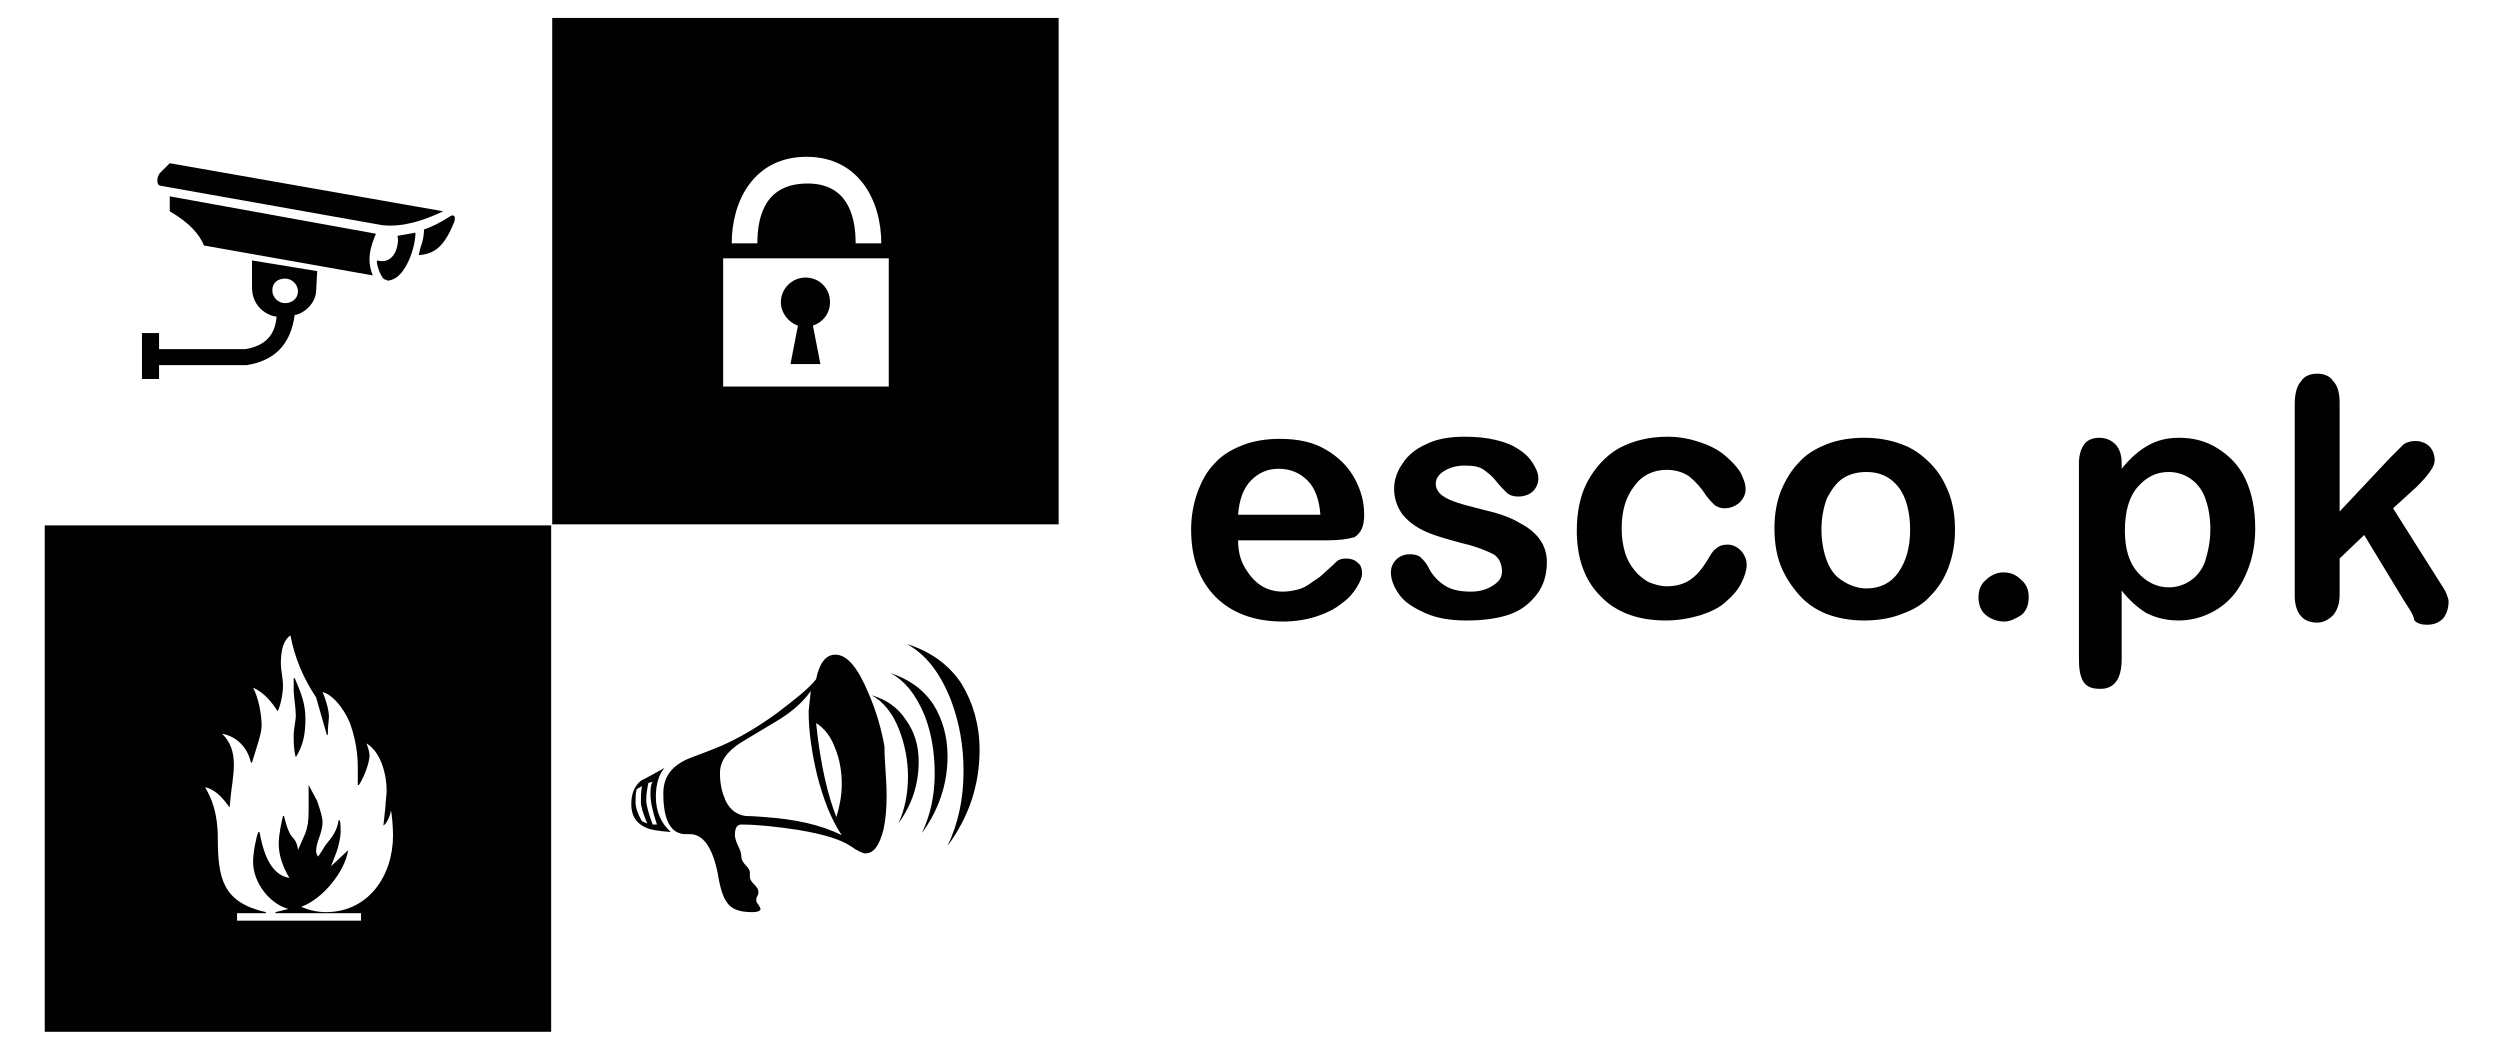 <?xml version="1.0" encoding="UTF-8"?>
<!DOCTYPE svg PUBLIC "-//W3C//DTD SVG 1.1//EN" "http://www.w3.org/Graphics/SVG/1.1/DTD/svg11.dtd">
<!-- Creator: CorelDRAW -->
<svg xmlns="http://www.w3.org/2000/svg" xml:space="preserve" width="52mm" height="22mm" version="1.1" style="shape-rendering:geometricPrecision; text-rendering:geometricPrecision; image-rendering:optimizeQuality; fill-rule:evenodd; clip-rule:evenodd"
viewBox="0 0 5200 2200"
 xmlns:xlink="http://www.w3.org/1999/xlink"
 xmlns:xodm="http://www.corel.com/coreldraw/odm/2003">
 <defs>
  <style type="text/css">
   <![CDATA[
    .fil0 {fill:#010101}
    .fil1 {fill:#010101;fill-rule:nonzero}
   ]]>
  </style>
 </defs>
 <g id="Layer_x0020_1">
  <path class="fil0" d="M510.86 726.15l-180.01 0 0 -33.33 -35.56 0 0 95.55 35.56 0 0 -28.89 182.22 0.01c55.56,-8.89 91.11,-40 100,-104.44 11.11,0 42.21,-17.78 44.44,-48.89l2.23 -42.23 -135.56 -22.22 0 55.56c0,55.56 55.56,64.45 51.1,60 -2.21,39.99 -24.43,62.22 -64.42,68.88l0 0zm82.21 -146.66c13.34,0 26.66,11.11 26.66,26.66 0,15.55 -13.33,24.44 -26.66,24.44 -13.34,0 -26.67,-11.11 -26.67,-26.67 0,-15.56 11.11,-24.43 26.67,-24.43zm-260 -193.33c-8.89,-2.24 -6.67,-20 0,-26.68l20 -20 568.89 100c-42.23,20 -84.45,33.34 -126.67,28.9l-462.22 -82.22zm20 22.21l428.89 77.78c-11.11,26.66 -19.99,53.33 -6.67,86.66l-351.11 -62.21c-8.89,-22.23 -28.89,-46.68 -71.11,-71.12l0 -31.11zm528.89 68.9c20,-6.67 35.55,-15.56 53.33,-26.67 8.89,-6.67 15.56,0 6.67,17.78 -19.99,46.67 -40,60 -71.11,62.22 2.22,-6.67 2.22,-11.12 4.44,-17.78 4.45,-11.11 6.67,-24.45 6.67,-35.55l0 0zm-55.55 13.33l37.77 -6.68c0,31.12 -19.99,88.89 -48.89,97.79 -13.33,4.44 -8.88,0 -13.33,0 -8.89,0 -20,-33.34 -17.78,-40.01 42.23,11.11 46.68,-44.44 42.23,-51.1l0 0zm1375.56 -453.34l-1053.35 0 0 1053.34 1053.35 0 0 -1053.34zm-697.79 500l344.45 0 0 266.66 -344.45 0 0 -266.66 0 0zm275.56 -31.11l53.33 0c0,-88.89 -46.66,-180 -155.55,-180 -108.9,0 -155.56,91.11 -155.56,180l53.33 0c0,-62.22 20,-124.45 104.44,-124.45 80.01,0 100.01,62.23 100.01,124.45l0 0zm-88.89 171.11c20,-6.66 35.55,-24.44 35.55,-48.89 0,-28.89 -22.23,-51.11 -51.11,-51.11 -26.67,0 -51.11,22.23 -51.11,51.11 0,22.23 15.55,42.23 35.55,48.89l-15.55 80 62.23 0 -15.56 -80 0 0zm346.66 882.24c0,73.32 -22.23,140 -66.66,200 22.22,-46.67 33.32,-97.79 33.32,-155.57 0,-53.32 -8.88,-102.22 -26.66,-148.88 -22.23,-55.56 -51.1,-93.34 -91.11,-115.55 48.88,15.55 86.67,42.22 113.33,82.22 24.45,39.99 37.78,86.65 37.78,137.78l0 0zm-66.66 13.32c0,57.78 -17.78,111.12 -53.33,160 17.77,-37.78 26.66,-77.77 26.66,-124.45 0,-42.22 -6.66,-82.22 -20,-117.77 -17.77,-44.45 -42.21,-75.56 -73.32,-91.11 40,13.33 68.88,33.33 91.11,66.66 17.76,28.9 28.88,64.45 28.88,106.67l0 0zm-60 11.11c0,46.67 -13.34,88.89 -42.22,128.89 13.34,-28.88 19.99,-62.21 19.99,-97.78 0,-33.33 -6.66,-66.67 -17.77,-95.55 -13.34,-35.56 -33.34,-60 -57.78,-73.33 31.1,8.88 55.56,26.66 71.11,51.1 17.78,24.45 26.67,53.34 26.67,86.67l0 0zm-66.67 71.12c0,26.66 -2.22,51.1 -6.66,71.11 -8.89,33.34 -20,48.89 -37.79,48.89 -4.44,0 -15.55,-4.44 -31.1,-15.55 -20,-13.34 -55.56,-24.44 -108.9,-33.34 -44.45,-6.66 -84.44,-11.11 -117.77,-11.11 -8.89,0 -13.34,6.67 -13.34,22.22 0,4.44 2.23,13.34 6.66,22.23 4.45,8.88 6.68,15.55 6.68,22.22 0,4.44 2.22,11.11 8.89,17.78 6.65,6.67 8.88,11.11 8.88,15.56l0 4.44 0 4.45c0,4.43 2.23,8.87 8.88,15.55 6.67,6.67 8.89,11.11 8.89,15.55 0,2.23 0,4.45 -2.23,8.89 -2.22,2.22 -2.22,6.67 -2.22,8.88 0,2.22 2.22,6.68 4.44,8.89 2.23,4.44 4.45,6.66 4.45,8.89 0,4.44 -6.68,6.66 -17.79,6.66 -26.66,0 -44.45,-6.66 -53.32,-22.22 -6.68,-8.88 -13.34,-28.89 -17.79,-57.78 -11.11,-55.56 -31.11,-82.22 -57.78,-82.22l-4.43 0 -4.45 0c-31.12,0 -46.67,-28.89 -46.67,-84.44 0,-33.34 15.55,-55.56 48.89,-71.12 15.56,-6.67 42.23,-15.55 73.34,-28.89 35.55,-15.55 73.32,-37.78 113.33,-66.67 37.78,-28.89 66.67,-51.11 82.23,-71.12 6.66,-33.33 20,-51.11 40,-51.11 24.44,0 46.66,26.67 68.89,80 15.56,35.56 26.67,73.34 33.33,111.11 0.02,33.36 4.46,66.69 4.46,102.25l0 0zm-448.89 75.56c-26.66,-2.24 -44.44,-4.45 -55.56,-11.11 -17.77,-8.89 -26.66,-24.45 -26.66,-46.68 0,-22.21 6.66,-37.77 20,-48.88 0,0 17.78,-8.89 48.89,-26.67 -11.11,13.34 -17.79,33.34 -17.79,60 0.01,31.1 11.12,55.55 31.12,73.34l0 0zm355.56 -100.01c0,-26.67 -4.44,-51.11 -13.34,-73.34 -8.89,-24.44 -22.23,-42.21 -40,-53.33 8.89,86.67 24.44,151.12 42.21,195.56 6.69,-22.22 11.13,-44.44 11.13,-68.89zm0 106.66c-22.23,-33.33 -37.78,-73.32 -51.11,-124.45 -11.11,-46.66 -17.78,-91.11 -17.78,-133.32l4.45 -42.23c-15.56,22.23 -37.79,42.23 -66.68,60l-77.77 46.67c-31.11,20 -44.45,40 -44.45,64.44 0,22.23 4.45,40 11.11,55.57 8.89,20 24.44,31.1 42.23,33.33 0,0 13.33,0 40,2.23 62.23,4.44 115.56,15.54 160,37.76l0 0zm-384.44 -22.22c-8.89,-26.67 -13.35,-46.67 -13.35,-62.22 0,-11.11 0,-20 4.45,-26.67l-8.89 2.23c-2.22,11.12 -4.44,22.23 -4.44,35.56 0,11.11 4.44,26.66 13.34,51.1l8.89 0zm-20 -2.22c-8.89,-20 -13.34,-35.55 -13.34,-44.45 0,-8.89 0,-20 2.22,-33.33l-11.11 6.67c-2.22,8.89 -2.22,20 -2.22,26.66 0,11.12 4.44,24.44 13.33,40.01l11.12 4.44 0 0zm-1253.34 433.34l1053.34 0 0 -1053.34 -1053.34 0 0 1053.34zm400 -246.67l60 0 0 -2.23c-88.89,-20 -100,-68.89 -100,-153.32 0,-53.34 -13.34,-84.45 -26.66,-106.68 20,4.45 35.55,20 51.11,42.23l2.22 -22.23c2.23,-22.22 6.67,-44.45 6.67,-66.67 0,-26.66 -6.67,-46.66 -24.44,-64.44 24.44,4.44 51.11,22.22 60,60l2.21 0.01 8.89 -28.9c4.44,-15.55 11.11,-33.33 11.11,-48.89 0,-22.22 -6.67,-57.77 -17.78,-77.77 22.22,8.89 40,31.11 51.11,48.89 6.66,-13.34 11.11,-37.78 11.11,-53.33 0,-15.56 -4.45,-33.34 -4.45,-44.45 0,-33.34 6.68,-51.11 20,-60 8.89,46.66 26.67,88.89 53.34,128.89l22.22 77.77 2.24 0 0 -6.67c0,-11.11 2.22,-24.44 2.22,-31.1 0,-15.56 -8.89,-42.23 -13.33,-51.11 26.66,6.67 53.32,48.88 60,73.33 8.88,26.67 13.33,55.55 13.33,82.23l0 37.77 2.22 0c6.67,-8.88 22.22,-42.22 22.22,-62.22 0,-6.67 -4.44,-19.99 -6.66,-24.44 31.1,17.78 42.21,66.67 42.21,97.78 0,11.12 -2.22,22.23 -2.22,31.12l-4.44 42.21c6.66,-4.44 13.34,-17.77 15.55,-31.1 2.22,6.66 4.44,35.55 4.44,51.1 0,84.45 -51.1,160 -140,160 -17.78,0 -35.55,-4.44 -51.1,-11.11 44.45,-15.55 91.11,-73.33 97.77,-117.78l-35.56 33.33 11.11 -28.9c4.45,-11.11 8.89,-33.33 8.89,-42.21 0,-6.67 0,-20 -2.22,-24.45l-2.22 0c-2.23,20 -13.34,35.56 -26.67,51.11l-15.55 24.44c-2.23,-2.22 -4.45,-6.66 -4.45,-11.11 0,-20 13.35,-37.78 13.35,-60 0,-11.11 -4.45,-24.44 -11.12,-44.45l-17.78 -33.34 0 0 0 51.12c0,26.66 -2.23,35.55 -6.67,48.88l-15.56 35.57c0,-8.88 -4.44,-20 -11.11,-26.66 -8.89,-8.89 -15.55,-33.34 -17.77,-44.45l-2.23 0.01c-2.22,8.88 -8.88,37.78 -8.88,57.78 0,24.44 8.88,48.89 22.23,71.11 -42.23,-6.67 -55.56,-60 -62.23,-95.55l-2.22 0c-4.45,8.88 -11.11,42.21 -11.11,62.21 0,42.23 33.33,86.68 73.32,97.79l-26.66 6.66 0 2.23 177.79 -0.01 0 15.56 -257.79 0 0 -15.56 0 0zm117.78 -462.22c0,8.89 4.44,35.55 4.44,51.1 0,11.12 -4.44,26.68 -4.44,42.23 0,13.33 0,28.9 4.44,44.45 15.56,-24.44 20,-48.89 20,-80 0,-31.12 -8.88,-53.34 -22.22,-84.45l-2.22 0 0 26.67z"/>
  <path class="fil1" d="M2759.74 1123.92l-184.45 0c0,22.23 4.45,40.01 13.34,55.57 8.89,15.56 20,28.89 33.34,37.78 13.33,8.88 28.9,13.34 46.66,13.34 11.11,0 22.23,-2.24 31.11,-4.45 8.89,-2.22 17.79,-6.66 26.68,-13.34 8.87,-6.66 17.77,-11.11 24.44,-17.77 6.65,-6.68 17.77,-15.56 28.88,-26.68 4.45,-4.44 11.12,-6.66 20,-6.66 8.89,0 17.78,2.22 24.44,8.89 6.68,4.44 8.89,13.33 8.89,22.21 0,8.89 -4.44,17.79 -11.11,28.9 -6.67,11.11 -15.55,22.22 -31.11,33.34 -13.34,11.11 -31.11,20 -51.11,26.66 -20,6.67 -44.45,11.11 -71.11,11.11 -60.01,0 -106.67,-17.77 -140.01,-51.1 -33.34,-33.34 -51.1,-80 -51.1,-140.01 0,-26.66 4.44,-53.33 13.34,-77.78 8.89,-24.43 20,-44.43 35.55,-60 15.55,-17.77 35.55,-28.88 57.77,-37.77 22.23,-8.89 48.89,-13.34 77.78,-13.34 37.77,0 68.89,6.67 95.55,22.23 26.67,15.55 46.67,35.55 60.01,60 13.34,24.44 19.99,48.88 19.99,75.56 0,24.44 -6.66,37.77 -19.99,46.66 -15.56,4.44 -33.34,6.65 -57.78,6.65l0 0zm-184.45 -53.32l171.12 0c-2.23,-31.11 -11.12,-55.56 -26.67,-71.11 -15.55,-15.57 -35.55,-24.45 -60,-24.45 -24.44,0 -42.22,8.88 -57.77,24.45 -15.56,15.56 -24.45,40 -26.68,71.11l0 0zm642.23 97.77c0,26.68 -6.67,48.9 -20,66.68 -13.34,17.78 -31.11,33.33 -55.56,42.22 -24.45,8.89 -55.56,13.34 -91.11,13.34 -33.34,0 -62.22,-4.45 -86.67,-15.56 -24.45,-11.12 -42.22,-22.22 -53.33,-37.78 -11.12,-15.55 -17.79,-31.11 -17.79,-46.66 0,-11.11 4.45,-20 11.11,-26.67 6.68,-6.67 15.56,-11.11 28.9,-11.11 8.89,0 17.78,2.23 22.22,6.67 4.44,4.44 11.12,11.11 15.56,20 7.42,15.39 18.98,28.48 33.33,37.76 13.34,8.89 31.11,13.34 55.56,13.34 17.78,0 33.34,-4.44 46.67,-13.34 13.32,-8.89 17.77,-17.77 17.77,-28.89 0,-15.55 -6.66,-28.89 -17.77,-35.55 -13.34,-6.67 -33.34,-15.56 -62.23,-22.22 -33.32,-8.89 -57.77,-15.56 -77.76,-24.44 -20,-8.89 -35.56,-20 -48.9,-35.56 -11.11,-15.55 -17.78,-33.33 -17.78,-53.33 0,-20 6.67,-37.78 17.78,-53.34 11.11,-17.77 28.9,-31.11 48.9,-40 22.21,-11.11 48.88,-15.56 80,-15.56 24.44,0 46.66,2.23 64.44,6.68 20,4.44 35.55,11.11 48.88,20 13.35,8.87 22.23,17.77 28.9,28.88 6.66,11.12 11.11,20 11.11,31.12 0,11.11 -4.45,20 -11.11,26.66 -6.67,6.67 -17.78,11.11 -31.11,11.11 -8.89,0 -17.78,-2.22 -24.44,-8.89 -6.66,-6.65 -13.34,-13.33 -22.22,-24.43 -6.68,-8.89 -15.56,-15.56 -24.44,-22.23 -8.89,-6.66 -22.23,-8.89 -40.01,-8.89 -17.78,0 -31.11,4.45 -42.22,11.12 -11.11,6.67 -17.78,15.56 -17.78,26.67 0,8.88 4.45,17.77 13.33,24.44 8.89,6.66 20,11.11 33.34,15.55 13.34,4.45 33.34,8.89 57.78,15.56 28.89,6.66 53.33,15.55 71.11,26.66 17.78,8.89 33.33,22.23 42.22,35.55 8.87,13.32 13.32,28.88 13.32,44.43l0 0.01zm415.55 6.68c0,11.11 -4.44,24.44 -11.11,37.77 -6.67,13.34 -17.78,26.67 -31.11,37.78 -13.34,13.33 -33.34,22.22 -53.33,28.9 -22.23,6.66 -46.66,11.11 -73.34,11.11 -57.77,0 -104.44,-17.79 -135.56,-51.11 -33.33,-33.34 -48.89,-80 -48.89,-135.57 0,-37.77 6.68,-73.32 22.23,-102.21 15.55,-28.9 37.77,-53.34 64.45,-68.9 28.88,-15.55 62.21,-24.44 102.22,-24.44 24.44,0 46.66,4.45 66.66,11.12 20,6.67 37.79,15.56 51.12,26.67 13.32,11.11 24.44,22.21 33.33,35.55 6.67,13.34 11.12,24.44 11.12,35.55 0,11.11 -4.45,20 -13.34,28.89 -8.89,6.67 -17.79,11.11 -31.11,11.11 -6.68,0 -13.34,-2.22 -20,-6.66 -4.44,-4.45 -11.12,-11.11 -17.78,-20 -9.52,-15.19 -21.57,-28.75 -35.55,-40 -13.35,-8.89 -28.9,-13.35 -46.67,-13.35 -26.67,0 -51.11,11.11 -66.67,33.34 -17.78,22.22 -26.67,51.11 -26.67,88.89 0,17.78 2.22,33.33 6.67,48.88 4.44,15.56 11.12,26.68 20,37.79 8.88,11.11 17.78,17.77 28.89,24.44 11.11,4.44 24.44,8.89 37.78,8.89 20,0 35.56,-4.45 48.89,-13.34 13.34,-8.89 24.44,-22.23 35.56,-40.01 6.66,-11.11 11.11,-20 17.77,-24.44 6.67,-6.66 15.56,-8.89 24.45,-8.89 11.1,0 19.99,4.45 28.89,13.34 8.89,11.11 11.1,20 11.1,28.9l0 0zm433.34 -73.35c0,28.9 -4.44,53.34 -13.34,77.78 -8.89,24.44 -22.22,44.44 -37.78,60.01 -15.56,17.77 -35.56,28.88 -60.01,37.77 -22.22,8.89 -48.88,13.34 -77.76,13.34 -28.89,0 -53.34,-4.44 -77.78,-13.34 -22.22,-8.89 -42.22,-22.22 -57.77,-40.01 -15.56,-17.77 -28.9,-37.77 -37.79,-60 -8.89,-22.22 -13.33,-48.89 -13.33,-77.77 0,-28.89 4.44,-55.56 13.33,-77.78 8.9,-22.21 22.23,-44.44 37.79,-60 15.55,-17.78 35.55,-28.89 57.77,-37.78 22.23,-8.88 48.89,-13.33 77.78,-13.33 28.88,0 53.33,4.44 77.76,13.33 24.45,8.89 42.23,22.23 60.01,40 17.78,17.79 28.89,37.79 37.78,60.01 8.89,22.23 13.34,48.89 13.34,77.77zm-93.33 0c0,-37.78 -8.89,-68.89 -24.44,-88.88 -17.78,-22.22 -40.01,-31.11 -66.67,-31.11 -17.79,0 -35.55,4.44 -48.89,13.34 -13.35,8.88 -24.45,24.44 -33.34,42.22 -6.67,17.78 -11.11,40 -11.11,64.44 0,24.45 4.44,46.66 11.11,64.45 6.67,17.77 17.78,33.34 33.34,42.22 13.34,8.89 31.1,15.55 48.89,15.55 28.89,0 51.1,-11.11 66.67,-33.33 15.54,-22.23 24.44,-51.11 24.44,-88.9zm195.55 191.12c-13.34,0 -26.66,-4.44 -37.77,-13.33 -11.12,-8.9 -15.57,-22.23 -15.57,-37.78 0,-13.34 4.45,-26.67 15.57,-35.55 8.87,-8.89 22.22,-15.56 35.55,-15.56 15.55,0 26.66,4.45 37.77,15.56 11.11,8.88 15.55,22.21 15.55,35.55 0,15.55 -4.44,28.89 -15.55,37.78 -11.11,6.67 -22.22,13.33 -35.55,13.33l0 0zm244.44 -328.9l0 11.12c17.79,-22.23 35.56,-37.78 55.56,-48.89 20.01,-11.11 40.01,-15.55 64.45,-15.55 28.89,0 55.56,6.66 80,22.22 24.44,15.55 44.45,35.55 57.78,64.44 13.32,28.9 20,62.23 20,102.23 0,28.89 -4.45,55.56 -13.34,80 -8.89,24.43 -20,44.44 -33.34,60 -13.33,15.56 -31.11,28.89 -51.11,37.78 -19.35,8.76 -40.38,13.33 -61.64,13.33 -0.18,0 -0.39,0 -0.56,0 -26.68,0 -48.9,-6.68 -66.68,-15.56 -17.78,-11.12 -35.55,-26.67 -51.11,-46.67l0 142.23c0,42.22 -15.55,62.21 -44.44,62.21 -17.78,0 -28.9,-4.44 -35.56,-15.55 -6.65,-11.11 -8.88,-26.66 -8.88,-46.66l0 -406.69c0,-17.77 4.44,-31.1 11.1,-40 6.68,-8.88 17.79,-13.33 31.12,-13.33 13.33,0 24.44,4.44 33.33,13.33 8.89,8.9 13.33,22.24 13.33,40l-0.01 0.01zm184.45 135.57c0,-24.44 -4.45,-46.67 -11.11,-64.44 -6.68,-17.79 -17.79,-31.12 -31.12,-40.01 -13.33,-8.89 -28.89,-13.34 -44.44,-13.34 -26.67,0 -46.67,11.11 -64.45,31.11 -17.78,20 -26.67,51.1 -26.67,91.11 0,37.78 8.89,66.68 26.67,86.67 17.78,20 40.01,31.11 64.45,31.11 15.55,0 31.11,-4.44 44.44,-13.34 13.34,-8.89 24.44,-22.22 31.12,-40 6.66,-22.21 11.11,-42.2 11.11,-68.87l0 0zm402.22 148.88l-82.22 -135.56 -51.11 48.9 0 75.55c0,17.79 -4.44,31.11 -13.34,42.23 -8.89,8.88 -20,15.55 -33.34,15.55 -13.33,0 -26.66,-4.44 -33.33,-13.34 -8.89,-8.89 -13.34,-24.44 -13.34,-42.21l0 -400.01c0,-19.99 4.45,-37.78 13.34,-46.67 6.67,-11.11 20,-15.55 33.33,-15.55 13.34,0 26.67,4.44 33.34,15.55 8.89,8.89 13.34,24.45 13.34,44.45l0 226.67 104.44 -111.11 28.89 -28.89c6.67,-4.44 15.55,-6.67 24.44,-6.67 11.11,0 22.23,4.45 28.89,11.11 6.67,6.68 11.11,17.79 11.11,28.9 0,13.34 -13.33,31.1 -37.77,55.55l-48.89 44.45 95.55 151.12c6.67,11.11 13.34,19.99 15.56,26.67 2.23,6.66 4.44,11.11 4.44,15.55 0,15.56 -4.44,26.67 -11.11,35.55 -8.89,8.89 -20,13.35 -33.34,13.35 -11.11,0 -20,-2.24 -26.66,-8.89 -2.22,-13.35 -11.1,-24.46 -22.22,-42.25l0 0z"/>
 </g>
</svg>
